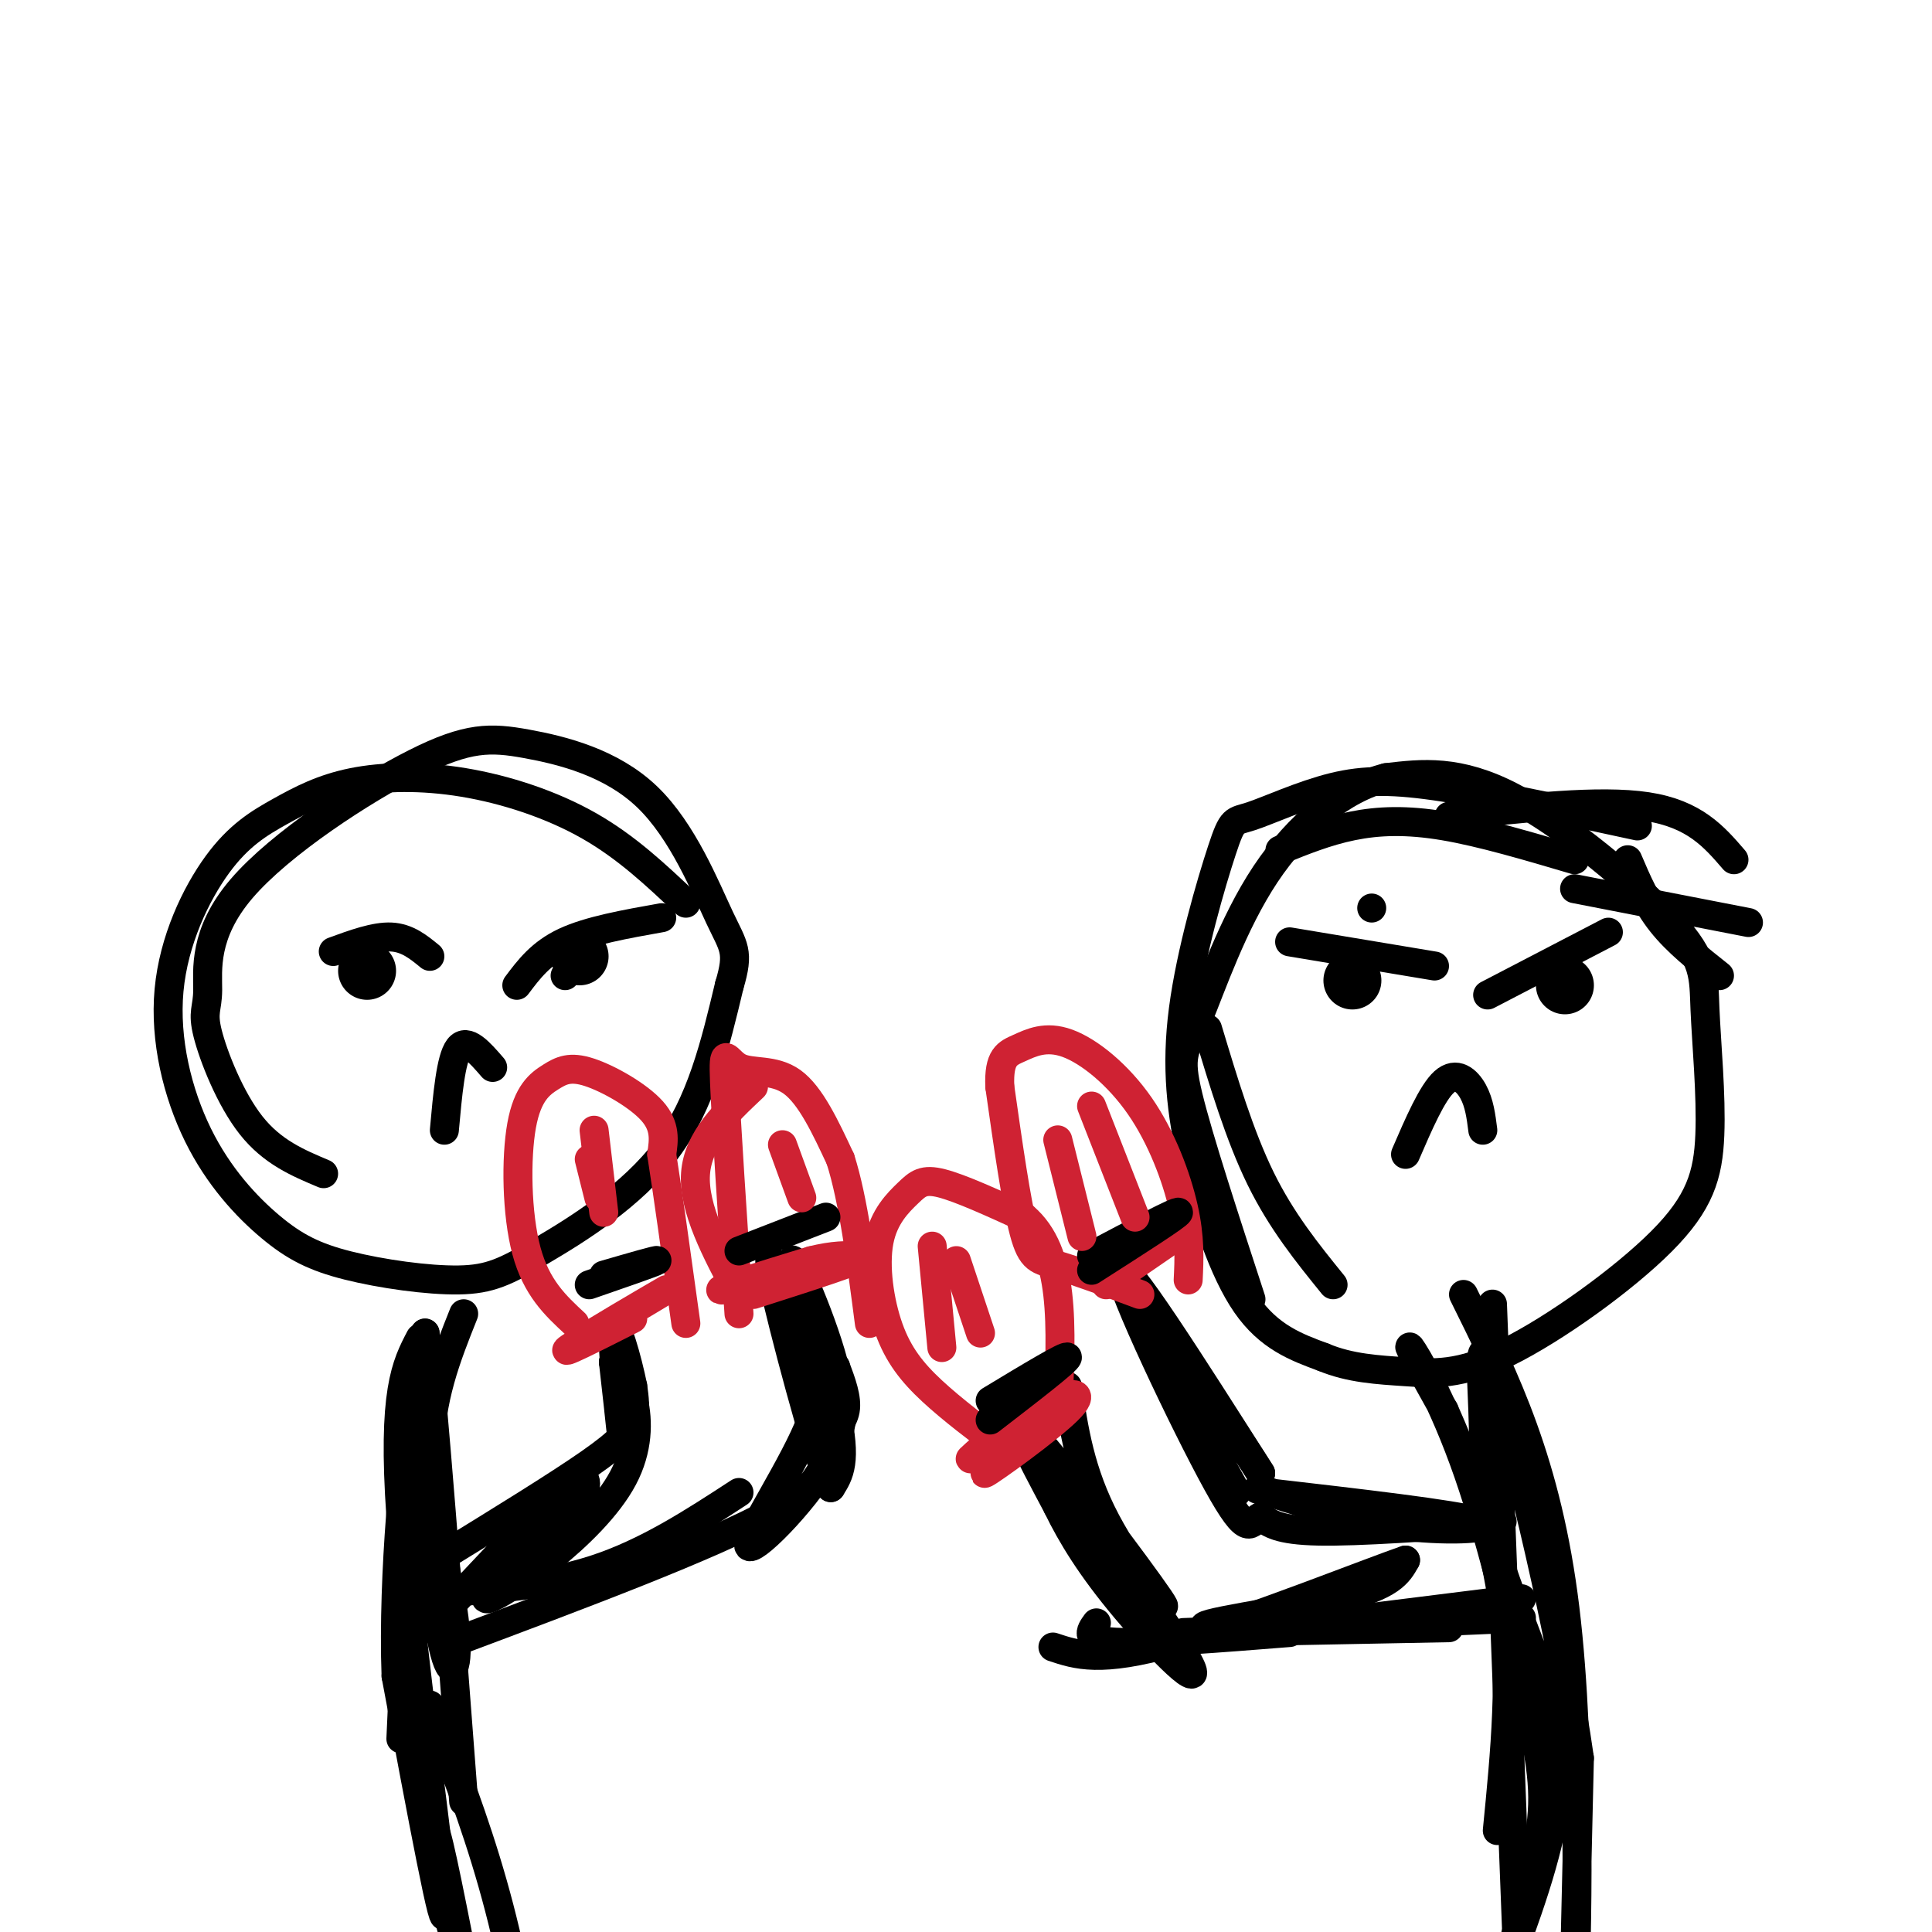 <svg viewBox='0 0 400 400' version='1.1' xmlns='http://www.w3.org/2000/svg' xmlns:xlink='http://www.w3.org/1999/xlink'><g fill='none' stroke='rgb(0,0,0)' stroke-width='6' stroke-linecap='round' stroke-linejoin='round'><path d='M142,187c-6.107,-5.779 -12.213,-11.558 -20,-16c-7.787,-4.442 -17.254,-7.546 -26,-9c-8.746,-1.454 -16.770,-1.259 -23,0c-6.230,1.259 -10.664,3.581 -15,6c-4.336,2.419 -8.573,4.937 -13,11c-4.427,6.063 -9.045,15.673 -10,26c-0.955,10.327 1.752,21.371 6,30c4.248,8.629 10.037,14.841 15,19c4.963,4.159 9.101,6.264 16,8c6.899,1.736 16.561,3.105 23,3c6.439,-0.105 9.657,-1.682 17,-6c7.343,-4.318 18.812,-11.377 26,-21c7.188,-9.623 10.094,-21.812 13,-34'/><path d='M151,204c2.122,-7.086 0.928,-7.800 -2,-14c-2.928,-6.200 -7.588,-17.886 -15,-25c-7.412,-7.114 -17.575,-9.655 -25,-11c-7.425,-1.345 -12.111,-1.492 -23,4c-10.889,5.492 -27.981,16.624 -36,26c-8.019,9.376 -6.964,16.998 -7,21c-0.036,4.002 -1.164,4.385 0,9c1.164,4.615 4.618,13.461 9,19c4.382,5.539 9.691,7.769 15,10'/><path d='M96,272c-3.544,8.887 -7.088,17.774 -7,29c0.088,11.226 3.807,24.793 5,34c1.193,9.207 -0.140,14.056 -2,7c-1.860,-7.056 -4.246,-26.016 -5,-39c-0.754,-12.984 0.123,-19.992 1,-27'/><path d='M88,276c1.500,11.667 4.750,54.333 8,97'/><path d='M87,277c-2.911,5.556 -5.822,11.111 -4,37c1.822,25.889 8.378,72.111 9,81c0.622,8.889 -4.689,-19.556 -10,-48'/><path d='M82,347c-0.800,-21.111 2.200,-49.889 3,-49c0.800,0.889 -0.600,31.444 -2,62'/><path d='M88,330c12.083,-0.750 24.167,-1.500 35,-5c10.833,-3.500 20.417,-9.750 30,-16'/><path d='M94,340c26.637,-9.982 53.274,-19.964 66,-27c12.726,-7.036 11.542,-11.125 12,-14c0.458,-2.875 2.560,-4.536 3,-7c0.440,-2.464 -0.780,-5.732 -2,-9'/><path d='M173,283c-1.720,-2.156 -5.019,-3.044 -5,-2c0.019,1.044 3.356,4.022 0,13c-3.356,8.978 -13.403,23.956 -13,26c0.403,2.044 11.258,-8.844 16,-17c4.742,-8.156 3.371,-13.578 2,-19'/><path d='M173,284c-2.274,-9.798 -8.958,-24.792 -9,-23c-0.042,1.792 6.560,20.369 9,31c2.440,10.631 0.720,13.315 -1,16'/><path d='M172,308c-3.000,-7.333 -10.000,-33.667 -12,-43c-2.000,-9.333 1.000,-1.667 4,6'/><path d='M92,322c11.667,-7.178 23.333,-14.356 30,-19c6.667,-4.644 8.333,-6.756 9,-9c0.667,-2.244 0.333,-4.622 0,-7'/><path d='M131,287c-1.048,-5.214 -3.667,-14.750 -4,-11c-0.333,3.750 1.619,20.786 2,24c0.381,3.214 -0.810,-7.393 -2,-18'/><path d='M127,282c2.086,0.893 8.301,12.126 2,24c-6.301,11.874 -25.120,24.389 -28,25c-2.880,0.611 10.177,-10.683 16,-17c5.823,-6.317 4.411,-7.659 3,-9'/><path d='M120,305c-4.667,3.833 -17.833,17.917 -31,32'/><path d='M89,353c4.616,11.864 9.231,23.729 13,37c3.769,13.271 6.691,27.949 5,31c-1.691,3.051 -7.994,-5.525 -12,-17c-4.006,-11.475 -5.716,-25.850 -5,-25c0.716,0.850 3.858,16.925 7,33'/><path d='M97,412c1.333,7.500 1.167,9.750 1,12'/><path d='M309,270c0.000,0.000 5.000,130.000 5,130'/><path d='M321,379c0.000,0.000 0.000,-8.000 0,-8'/><path d='M303,268c8.667,17.467 17.333,34.933 21,65c3.667,30.067 2.333,72.733 2,80c-0.333,7.267 0.333,-20.867 1,-49'/><path d='M327,364c-3.513,-24.990 -12.796,-62.964 -17,-77c-4.204,-14.036 -3.328,-4.134 -3,5c0.328,9.134 0.109,17.500 2,26c1.891,8.500 5.894,17.135 9,26c3.106,8.865 5.316,17.962 4,29c-1.316,11.038 -6.158,24.019 -11,37'/><path d='M311,410c-0.209,0.905 4.767,-15.332 7,-26c2.233,-10.668 1.722,-15.767 -1,-29c-2.722,-13.233 -7.656,-34.601 -13,-50c-5.344,-15.399 -11.098,-24.828 -12,-26c-0.902,-1.172 3.049,5.914 7,13'/><path d='M299,292c3.800,8.556 9.800,23.444 12,39c2.200,15.556 0.600,31.778 -1,48'/><path d='M339,171c-14.786,-3.199 -29.571,-6.397 -40,-8c-10.429,-1.603 -16.500,-1.609 -23,0c-6.500,1.609 -13.429,4.834 -17,6c-3.571,1.166 -3.783,0.274 -6,7c-2.217,6.726 -6.440,21.071 -8,33c-1.560,11.929 -0.459,21.442 2,32c2.459,10.558 6.274,22.159 11,29c4.726,6.841 10.363,8.920 16,11'/><path d='M274,281c5.527,2.319 11.344,2.616 17,3c5.656,0.384 11.153,0.853 21,-4c9.847,-4.853 24.046,-15.029 32,-23c7.954,-7.971 9.665,-13.738 10,-22c0.335,-8.262 -0.704,-19.019 -1,-26c-0.296,-6.981 0.151,-10.187 -7,-18c-7.151,-7.813 -21.900,-20.232 -33,-26c-11.100,-5.768 -18.550,-4.884 -26,-4'/><path d='M287,161c-8.909,2.214 -18.182,9.748 -25,20c-6.818,10.252 -11.182,23.222 -14,30c-2.818,6.778 -4.091,7.365 -2,16c2.091,8.635 7.545,25.317 13,42'/><path d='M250,213c3.333,11.083 6.667,22.167 11,31c4.333,8.833 9.667,15.417 15,22'/><path d='M311,315c-14.833,1.083 -29.667,2.167 -38,2c-8.333,-0.167 -10.167,-1.583 -12,-3'/><path d='M261,314c-2.357,1.071 -2.250,5.250 -9,-7c-6.750,-12.250 -20.357,-40.929 -20,-44c0.357,-3.071 14.679,19.464 29,42'/><path d='M261,305c-2.467,-4.044 -23.133,-35.156 -27,-39c-3.867,-3.844 9.067,19.578 22,43'/><path d='M262,309c19.622,2.267 39.244,4.533 44,6c4.756,1.467 -5.356,2.133 -15,1c-9.644,-1.133 -18.822,-4.067 -28,-7'/><path d='M263,309c-4.667,-1.167 -2.333,-0.583 0,0'/><path d='M315,331c0.000,0.000 -48.000,6.000 -48,6'/><path d='M315,335c-30.133,1.333 -60.267,2.667 -65,2c-4.733,-0.667 15.933,-3.333 27,-6c11.067,-2.667 12.533,-5.333 14,-8'/><path d='M291,323c-7.378,2.489 -32.822,12.711 -48,17c-15.178,4.289 -20.089,2.644 -25,1'/><path d='M267,338c-14.667,1.167 -29.333,2.333 -36,2c-6.667,-0.333 -5.333,-2.167 -4,-4'/><path d='M221,287c1.298,8.887 2.595,17.774 8,28c5.405,10.226 14.917,21.792 11,16c-3.917,-5.792 -21.262,-28.940 -27,-35c-5.738,-6.060 0.131,4.970 6,16'/><path d='M219,312c2.842,5.885 6.947,12.598 14,21c7.053,8.402 17.053,18.493 13,11c-4.053,-7.493 -22.158,-32.569 -27,-39c-4.842,-6.431 3.579,5.785 12,18'/><path d='M248,338c0.000,0.000 52.000,-1.000 52,-1'/><path d='M245,338c0.000,0.000 55.000,-2.000 55,-2'/></g>
<g fill='none' stroke='rgb(207,34,51)' stroke-width='6' stroke-linecap='round' stroke-linejoin='round'><path d='M220,292c-8.696,6.851 -17.393,13.702 -16,13c1.393,-0.702 12.875,-8.958 17,-13c4.125,-4.042 0.893,-3.869 -3,-2c-3.893,1.869 -8.446,5.435 -13,9'/><path d='M205,299c-3.444,2.511 -5.556,4.289 -3,2c2.556,-2.289 9.778,-8.644 17,-15'/><path d='M208,300c-5.422,-4.072 -10.844,-8.144 -15,-12c-4.156,-3.856 -7.044,-7.497 -9,-13c-1.956,-5.503 -2.978,-12.867 -2,-18c0.978,-5.133 3.956,-8.036 6,-10c2.044,-1.964 3.156,-2.990 7,-2c3.844,0.990 10.422,3.995 17,7'/><path d='M212,252c4.200,3.578 6.200,9.022 7,16c0.800,6.978 0.400,15.489 0,24'/><path d='M229,266c0.000,0.000 16.000,-11.000 16,-11'/><path d='M236,268c-6.511,-2.422 -13.022,-4.844 -17,-6c-3.978,-1.156 -5.422,-1.044 -7,-7c-1.578,-5.956 -3.289,-17.978 -5,-30'/><path d='M207,225c-0.268,-6.258 1.561,-6.903 4,-8c2.439,-1.097 5.489,-2.644 10,-1c4.511,1.644 10.484,6.481 15,13c4.516,6.519 7.576,14.720 9,21c1.424,6.280 1.212,10.640 1,15'/><path d='M131,273c-8.044,4.067 -16.089,8.133 -13,6c3.089,-2.133 17.311,-10.467 20,-12c2.689,-1.533 -6.156,3.733 -15,9'/><path d='M123,276c-2.500,1.500 -1.250,0.750 0,0'/><path d='M119,274c-3.969,-3.677 -7.938,-7.355 -10,-15c-2.062,-7.645 -2.215,-19.259 -1,-26c1.215,-6.741 3.800,-8.611 6,-10c2.200,-1.389 4.015,-2.297 8,-1c3.985,1.297 10.138,4.799 13,8c2.862,3.201 2.431,6.100 2,9'/><path d='M137,239c1.167,7.333 3.083,21.167 5,35'/><path d='M156,268c11.733,-3.756 23.467,-7.511 20,-7c-3.467,0.511 -22.133,5.289 -26,6c-3.867,0.711 7.067,-2.644 18,-6'/><path d='M168,261c4.667,-1.167 7.333,-1.083 10,-1'/><path d='M153,272c-1.339,-19.952 -2.679,-39.905 -3,-48c-0.321,-8.095 0.375,-4.333 3,-3c2.625,1.333 7.179,0.238 11,3c3.821,2.762 6.911,9.381 10,16'/><path d='M174,240c2.667,8.333 4.333,21.167 6,34'/><path d='M156,225c-5.750,5.417 -11.500,10.833 -12,18c-0.500,7.167 4.250,16.083 9,25'/></g>
<g fill='none' stroke='rgb(0,0,0)' stroke-width='6' stroke-linecap='round' stroke-linejoin='round'><path d='M125,264c5.750,-1.667 11.500,-3.333 11,-3c-0.500,0.333 -7.250,2.667 -14,5'/><path d='M153,259c0.000,0.000 18.000,-7.000 18,-7'/><path d='M205,290c8.000,-4.833 16.000,-9.667 16,-9c0.000,0.667 -8.000,6.833 -16,13'/><path d='M226,260c9.000,-4.750 18.000,-9.500 18,-9c0.000,0.500 -9.000,6.250 -18,12'/></g>
<g fill='none' stroke='rgb(207,34,51)' stroke-width='6' stroke-linecap='round' stroke-linejoin='round'><path d='M193,258c0.000,0.000 2.000,21.000 2,21'/><path d='M198,261c0.000,0.000 5.000,15.000 5,15'/><path d='M219,236c0.000,0.000 5.000,20.000 5,20'/><path d='M226,229c0.000,0.000 9.000,23.000 9,23'/><path d='M162,237c0.000,0.000 4.000,11.000 4,11'/><path d='M122,240c0.000,0.000 2.000,8.000 2,8'/><path d='M123,234c0.000,0.000 2.000,17.000 2,17'/></g>
<g fill='none' stroke='rgb(0,0,0)' stroke-width='12' stroke-linecap='round' stroke-linejoin='round'><path d='M280,203c0.000,0.000 0.000,0.000 0,0'/><path d='M324,204c0.000,0.000 0.000,0.000 0,0'/><path d='M76,201c0.000,0.000 0.000,0.000 0,0'/><path d='M120,198c0.000,0.000 0.000,0.000 0,0'/></g>
<g fill='none' stroke='rgb(0,0,0)' stroke-width='6' stroke-linecap='round' stroke-linejoin='round'><path d='M69,197c4.333,-1.583 8.667,-3.167 12,-3c3.333,0.167 5.667,2.083 8,4'/><path d='M117,202c0.000,0.000 0.000,0.000 0,0'/><path d='M107,204c2.500,-3.333 5.000,-6.667 10,-9c5.000,-2.333 12.500,-3.667 20,-5'/><path d='M92,234c0.667,-7.417 1.333,-14.833 3,-17c1.667,-2.167 4.333,0.917 7,4'/><path d='M284,188c0.000,0.000 0.000,0.000 0,0'/><path d='M267,195c0.000,0.000 30.000,5.000 30,5'/><path d='M308,206c0.000,0.000 25.000,-13.000 25,-13'/><path d='M291,239c2.756,-6.378 5.511,-12.756 8,-15c2.489,-2.244 4.711,-0.356 6,2c1.289,2.356 1.644,5.178 2,8'/><path d='M265,176c4.822,-1.956 9.644,-3.911 15,-5c5.356,-1.089 11.244,-1.311 19,0c7.756,1.311 17.378,4.156 27,7'/><path d='M300,169c15.583,-1.750 31.167,-3.500 41,-2c9.833,1.500 13.917,6.250 18,11'/><path d='M326,184c0.000,0.000 36.000,7.000 36,7'/><path d='M337,178c1.917,4.500 3.833,9.000 7,13c3.167,4.000 7.583,7.500 12,11'/></g>
</svg>